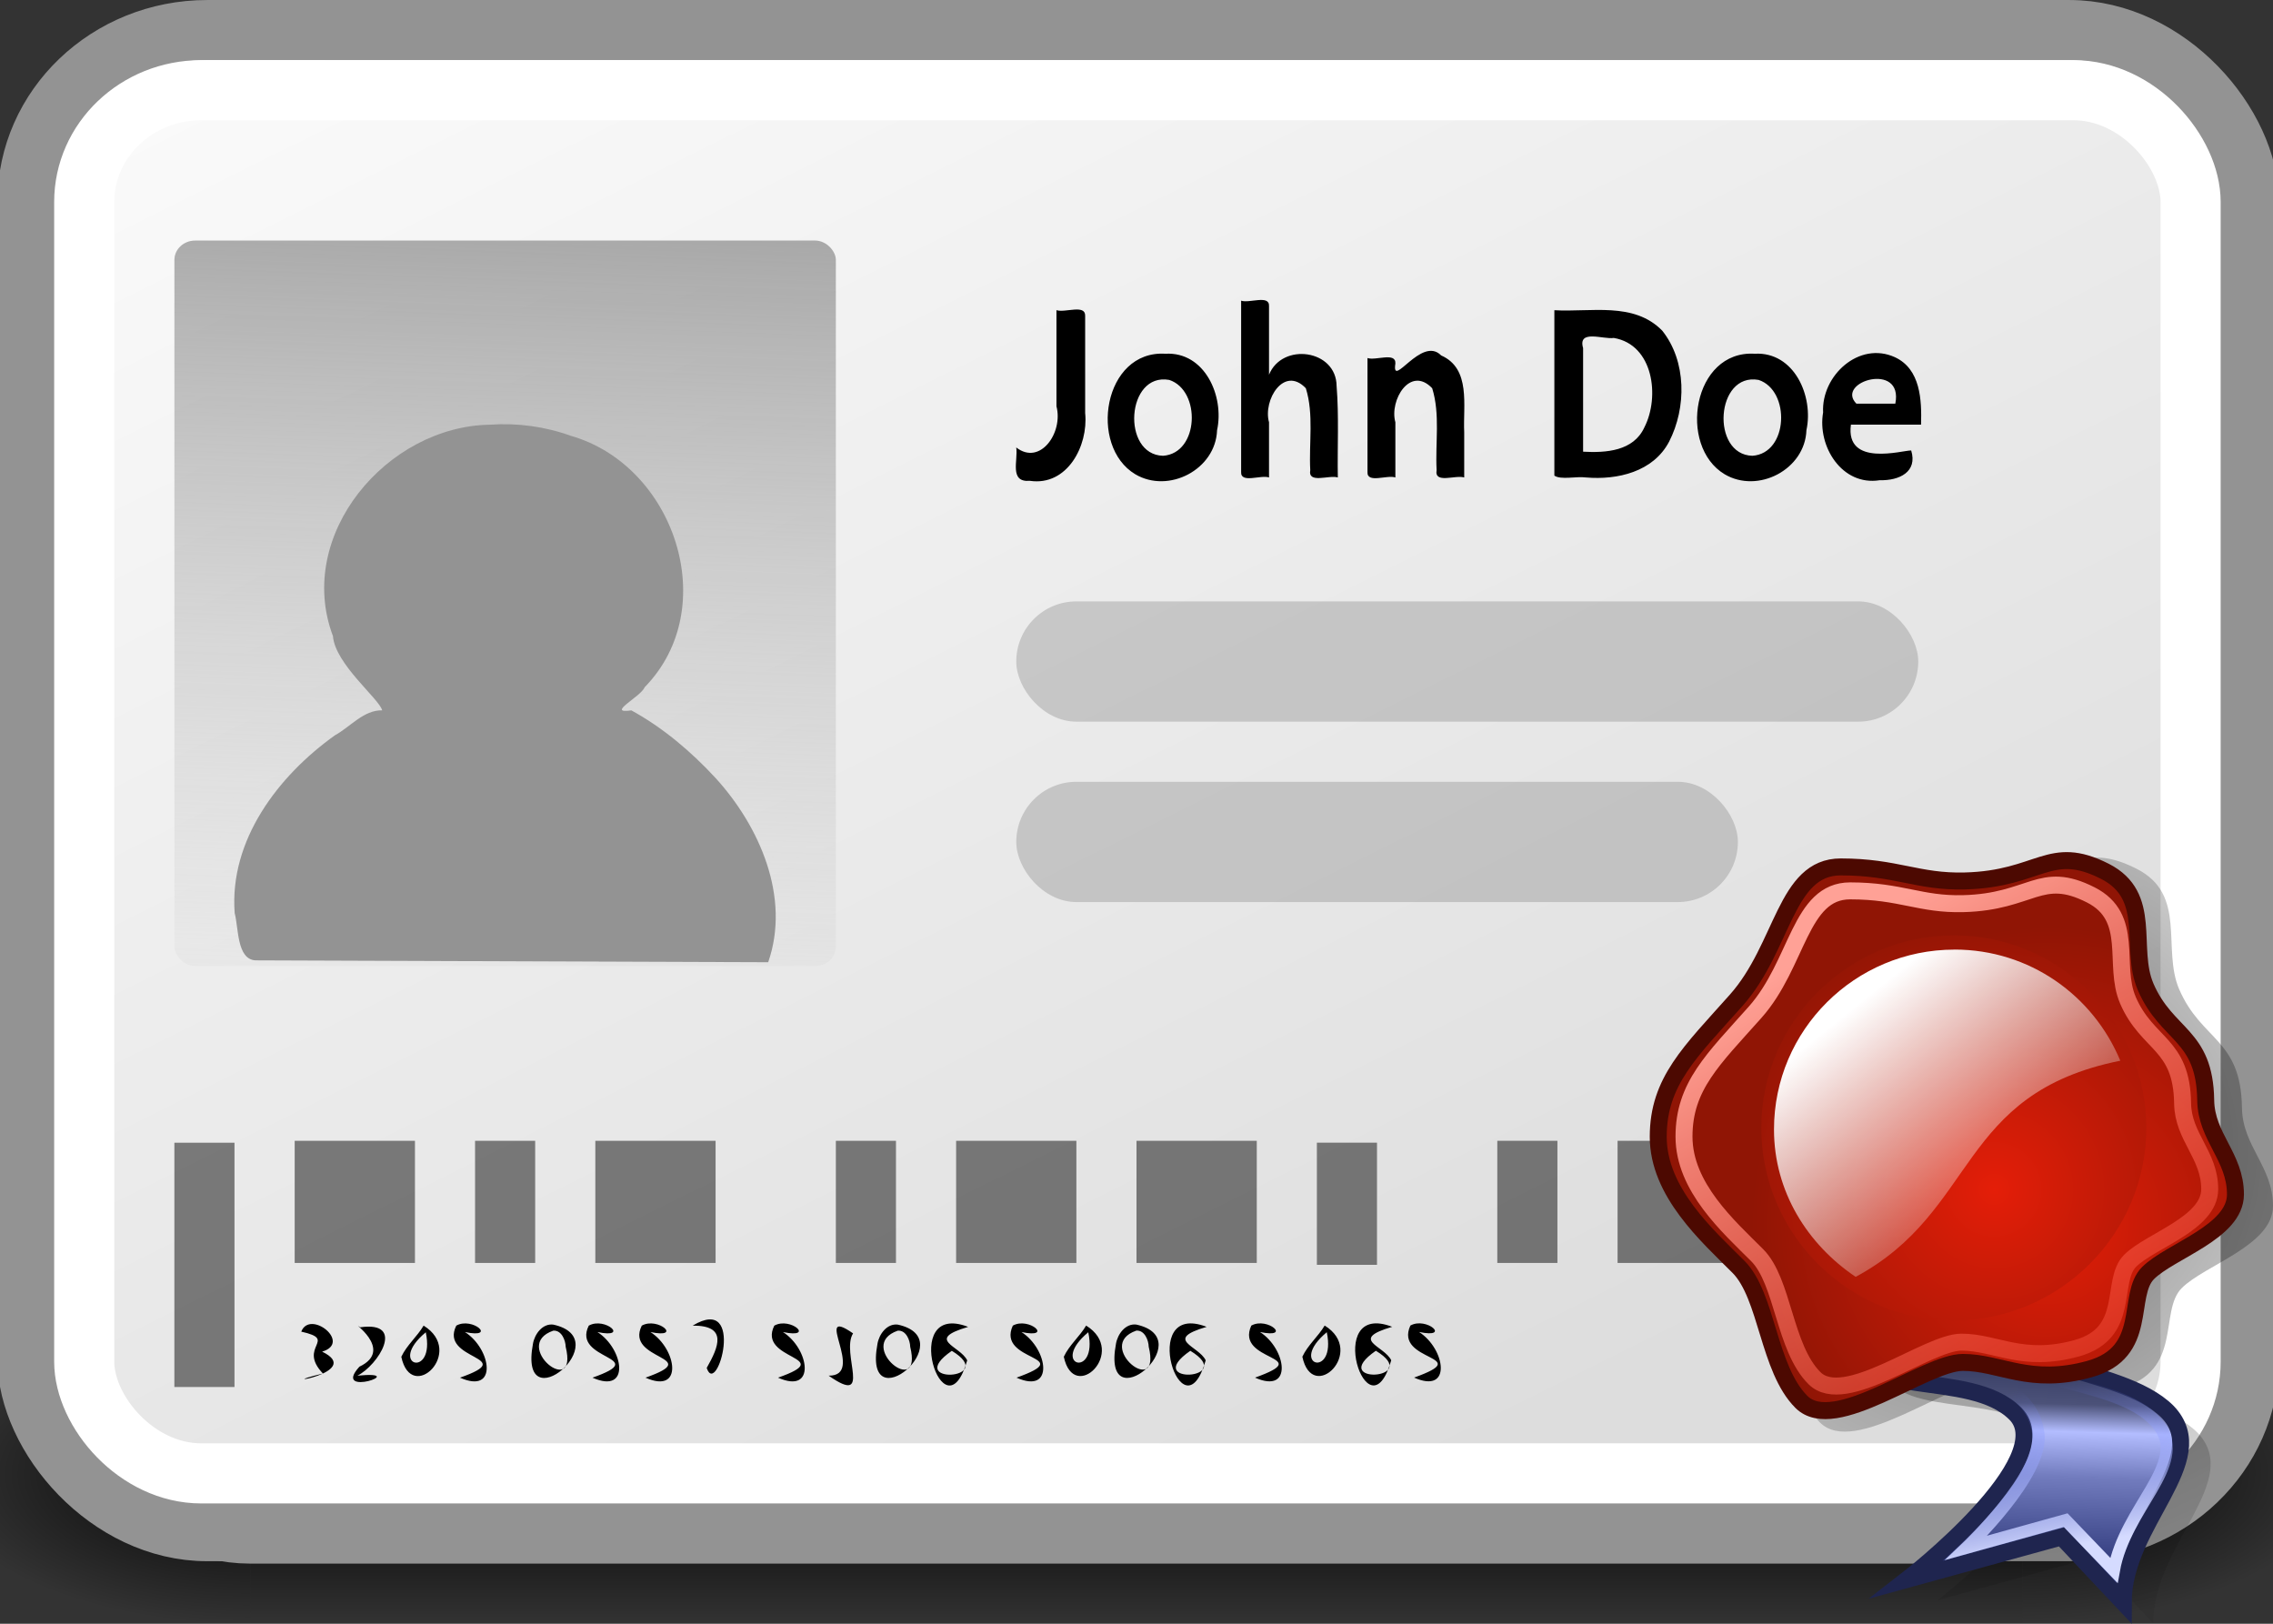 <?xml version="1.0" encoding="UTF-8" standalone="no"?>
<svg
   xmlns:dc="http://purl.org/dc/elements/1.1/"
   xmlns:cc="http://creativecommons.org/ns#"
   xmlns:rdf="http://www.w3.org/1999/02/22-rdf-syntax-ns#"
   xmlns:svg="http://www.w3.org/2000/svg"
   xmlns="http://www.w3.org/2000/svg"
   xmlns:xlink="http://www.w3.org/1999/xlink"
   xmlns:sodipodi="http://sodipodi.sourceforge.net/DTD/sodipodi-0.dtd"
   xmlns:inkscape="http://www.inkscape.org/namespaces/inkscape"
   viewBox="0 0 56 40"
   id="svg2"
   version="1.1"
   inkscape:version="0.91 r13725"
   sodipodi:docname="certificate_40x56.svg">
  <rect x="0" y="0" width="56" height="40" fill="#333333" stroke="none"/>
  <defs
     id="defs173" />
  <sodipodi:namedview
     pagecolor="#ffffff"
     bordercolor="#666666"
     borderopacity="1"
     objecttolerance="10"
     gridtolerance="10"
     guidetolerance="10"
     inkscape:pageopacity="0"
     inkscape:pageshadow="2"
     inkscape:window-width="2560"
     inkscape:window-height="1411"
     id="namedview171"
     showgrid="false"
     inkscape:zoom="5.1964286"
     inkscape:cx="28"
     inkscape:cy="20"
     inkscape:window-x="0"
     inkscape:window-y="0"
     inkscape:window-maximized="1"
     inkscape:current-layer="svg2" />
  <radialGradient
     id="a"
     cx="4.993"
     cy="43.5"
     gradientTransform="matrix(3.125,0,0,1.481,34.219,-28.149)"
     gradientUnits="userSpaceOnUse"
     r="2.5"
     xlink:href="#b" />
  <linearGradient
     id="b">
    <stop
       offset="0"
       id="stop6" />
    <stop
       offset="1"
       stop-opacity="0"
       id="stop8" />
  </linearGradient>
  <radialGradient
     id="c"
     cx="4.993"
     cy="43.5"
     gradientTransform="matrix(-3.125,0,0,-1.481,21.781,100.741)"
     gradientUnits="userSpaceOnUse"
     r="2.5"
     xlink:href="#b" />
  <linearGradient
     id="d"
     gradientUnits="userSpaceOnUse"
     x1="25.058"
     x2="25.058"
     y1="47.028"
     y2="39.999"
     gradientTransform="matrix(1.559,0,0,1.058,-9.426,-9.736)">
    <stop
       offset="0"
       stop-opacity="0"
       id="stop12" />
    <stop
       offset=".5"
       id="stop14" />
    <stop
       offset="1"
       stop-opacity="0"
       id="stop16" />
  </linearGradient>
  <linearGradient
     id="e"
     gradientTransform="matrix(1.271,0,0,1.185,-3.01,-8.445)"
     gradientUnits="userSpaceOnUse"
     x1="11.511"
     x2="31.5"
     xlink:href="#f"
     y1=".76"
     y2="36.625" />
  <linearGradient
     id="f">
    <stop
       offset="0"
       stop-color="#fff"
       id="stop20" />
    <stop
       offset="1"
       stop-color="#ddd"
       id="stop22" />
  </linearGradient>
  <linearGradient
     id="g"
     gradientUnits="userSpaceOnUse"
     x1="9.118"
     x2="8.489"
     xlink:href="#h"
     y1="18.345"
     y2="34.609"
     gradientTransform="matrix(1.481,0,0,1.481,-1.629,-22.222)" />
  <linearGradient
     id="h">
    <stop
       offset="0"
       stop-color="#9e9e9e"
       id="stop26" />
    <stop
       offset="1"
       stop-color="#ddd"
       stop-opacity="0"
       id="stop28" />
  </linearGradient>
  <linearGradient
     id="i"
     gradientTransform="matrix(1.381,0,0,1.233,-4.848,-10.353)"
     gradientUnits="userSpaceOnUse"
     x1="11.511"
     x2="31.5"
     xlink:href="#f"
     y1=".76"
     y2="36.625" />
  <linearGradient
     id="j"
     gradientTransform="matrix(1.633,0,0,1.527,-3.954,-24.216)"
     gradientUnits="userSpaceOnUse"
     x1="9.118"
     x2="8.489"
     xlink:href="#h"
     y1="18.345"
     y2="34.609" />
  <radialGradient
     id="k"
     cx="24.452"
     cy="19.819"
     gradientTransform="matrix(0.428,0,0,0.408,38.956,20.299)"
     gradientUnits="userSpaceOnUse"
     r="33.156"
     xlink:href="#b" />
  <radialGradient
     id="l"
     cx="24.452"
     cy="19.819"
     gradientTransform="matrix(0.428,0,0,0.408,38.66,20.225)"
     gradientUnits="userSpaceOnUse"
     r="33.156"
     xlink:href="#b" />
  <linearGradient
     id="m"
     gradientTransform="matrix(0.353,0,0,0.495,37.733,21.153)"
     gradientUnits="userSpaceOnUse"
     x1="38.506"
     x2="38.251"
     y1="22.886"
     y2="35.018">
    <stop
       offset="0"
       stop-color="#1d2349"
       id="stop35" />
    <stop
       offset=".353"
       stop-color="#4c5279"
       id="stop37" />
    <stop
       offset=".466"
       stop-color="#b3bdff"
       id="stop39" />
    <stop
       offset=".65"
       stop-color="#727cbe"
       id="stop41" />
    <stop
       offset="1"
       stop-color="#323c7e"
       id="stop43" />
  </linearGradient>
  <linearGradient
     id="n"
     gradientTransform="matrix(0.353,0,0,0.495,38.268,20.447)"
     gradientUnits="userSpaceOnUse"
     x1="37.503"
     x2="36.499"
     y1="35.458"
     y2="27.404">
    <stop
       offset="0"
       stop-color="#d5dbff"
       id="stop46" />
    <stop
       offset="1"
       stop-color="#6579ff"
       stop-opacity="0"
       id="stop48" />
  </linearGradient>
  <linearGradient
     id="o">
    <stop
       offset="0"
       stop-color="#e41e08"
       id="stop51" />
    <stop
       offset="1"
       stop-color="#901505"
       id="stop53" />
  </linearGradient>
  <radialGradient
     id="p"
     cx="29.082"
     cy="23.104"
     gradientUnits="userSpaceOnUse"
     r="17.403"
     xlink:href="#o"
     gradientTransform="matrix(0.418,0,0,0.418,38.268,20.447)" />
  <radialGradient
     id="q"
     cx="25.992"
     cy="21.178"
     gradientUnits="userSpaceOnUse"
     r="16.686"
     xlink:href="#o"
     gradientTransform="matrix(0.418,0,0,0.418,38.268,20.447)" />
  <linearGradient
     id="r"
     gradientTransform="matrix(0.408,0,0,0.389,38.213,21.273)"
     gradientUnits="userSpaceOnUse"
     x1="15.339"
     x2="43.141"
     y1="5.924"
     y2="49.895">
    <stop
       offset="0"
       stop-color="#ffa196"
       id="stop58" />
    <stop
       offset="1"
       stop-color="#ff1f06"
       stop-opacity="0"
       id="stop60" />
  </linearGradient>
  <linearGradient
     id="s"
     gradientTransform="matrix(0.43,0,0,0.406,37.733,20.944)"
     gradientUnits="userSpaceOnUse"
     x1="18.57"
     x2="29.957"
     y1="9.444"
     y2="22.783">
    <stop
       offset="0"
       stop-color="#fff"
       id="stop63" />
    <stop
       offset="1"
       stop-color="#fff"
       stop-opacity="0"
       id="stop65" />
  </linearGradient>
  <path
     d="m 49.832,32.593 7.797,0 0,7.407 -7.797,0 z"
     id="path71"
     style="fill:url(#a)"
     inkscape:connector-curvature="0" />
  <path
     d="m 6.168,40 -7.797,0 0,-7.407 7.797,0 z"
     id="path73"
     style="fill:url(#c)"
     inkscape:connector-curvature="0" />
  <path
     d="m 6.168,32.593 43.664,0 0,7.407 -43.664,0 z"
     id="path75"
     style="fill:url(#d)"
     inkscape:connector-curvature="0" />
  <rect
     height="35.556"
     rx="4.074"
     width="50.371"
     x="2.075"
     y="2.222"
     id="rect79"
     style="fill:url(#e);fill-rule:evenodd;stroke:#939393;stroke-width:1.481" />
  <path
     d="m 25.623,11.243 c 0,0.436 -0.103,0.77 -0.308,1.003 -0.205,0.231 -0.485,0.347 -0.84,0.347 -0.145,0 -0.283,-0.027 -0.415,-0.081 l 0,-0.619 c 0.117,0.088 0.246,0.133 0.387,0.133 0.174,0 0.305,-0.064 0.392,-0.193 0.089,-0.13 0.133,-0.325 0.133,-0.584 l 0,-2.063 0.651,0 0,2.059 m 1.817,-1.191 c 0.364,3e-6 0.654,0.112 0.87,0.335 0.216,0.223 0.324,0.523 0.324,0.9 0,0.409 -0.116,0.729 -0.348,0.958 -0.232,0.228 -0.543,0.342 -0.933,0.342 -0.359,0 -0.652,-0.112 -0.877,-0.337 -0.224,-0.225 -0.336,-0.52 -0.336,-0.884 0,-0.409 0.117,-0.73 0.352,-0.963 0.235,-0.234 0.551,-0.351 0.947,-0.351 m -0.054,2.035 c 0.19,0 0.344,-0.067 0.462,-0.202 0.12,-0.136 0.18,-0.322 0.18,-0.556 0,-0.237 -0.059,-0.424 -0.177,-0.561 -0.118,-0.138 -0.27,-0.207 -0.455,-0.207 -0.184,2e-6 -0.339,0.072 -0.467,0.216 -0.128,0.143 -0.191,0.331 -0.191,0.565 0,0.231 0.062,0.413 0.187,0.547 0.126,0.132 0.28,0.198 0.462,0.198 m 3.963,0.433 -0.625,0 0,-1.305 c 0,-0.219 -0.033,-0.377 -0.1,-0.475 -0.067,-0.099 -0.181,-0.149 -0.343,-0.149 -0.142,10e-7 -0.259,0.053 -0.352,0.161 -0.093,0.107 -0.14,0.243 -0.14,0.409 l 0,1.358 -0.632,0 0,-3.526 0.632,0 0,1.477 c 0.086,-0.14 0.192,-0.244 0.32,-0.314 0.129,-0.07 0.279,-0.105 0.45,-0.105 0.263,3e-6 0.46,0.081 0.593,0.244 0.132,0.163 0.198,0.407 0.198,0.733 l 0,1.491 m 2.865,0 -0.625,0 0,-1.305 c 0,-0.219 -0.033,-0.377 -0.1,-0.475 -0.067,-0.099 -0.181,-0.149 -0.343,-0.149 -0.142,2e-6 -0.259,0.053 -0.352,0.161 -0.093,0.107 -0.14,0.243 -0.14,0.409 l 0,1.358 -0.632,0 0,-2.382 0.632,0 0,0.333 c 0.086,-0.14 0.192,-0.244 0.32,-0.314 0.129,-0.07 0.279,-0.105 0.45,-0.105 0.263,3e-6 0.46,0.081 0.593,0.244 0.132,0.163 0.198,0.407 0.198,0.733 l 0,1.491 m 2.046,-3.336 1.171,0 c 0.566,2.9e-6 0.991,0.136 1.274,0.407 0.285,0.271 0.427,0.678 0.427,1.219 0,0.523 -0.16,0.938 -0.481,1.247 -0.319,0.309 -0.751,0.463 -1.297,0.463 l -1.094,0 0,-3.336 m 0.651,2.822 0.429,0 c 0.351,0 0.628,-0.105 0.828,-0.314 0.202,-0.209 0.303,-0.495 0.303,-0.858 -1.5e-5,-0.352 -0.098,-0.626 -0.294,-0.821 C 37.983,9.817 37.71,9.72 37.36,9.72 l -0.448,0 0,2.287 m 3.891,-1.954 c 0.364,3e-6 0.654,0.112 0.87,0.335 0.216,0.223 0.324,0.523 0.324,0.9 0,0.409 -0.116,0.729 -0.348,0.958 -0.232,0.228 -0.543,0.342 -0.933,0.342 -0.359,0 -0.652,-0.112 -0.877,-0.337 -0.224,-0.225 -0.336,-0.52 -0.336,-0.884 0,-0.409 0.117,-0.73 0.352,-0.963 0.235,-0.234 0.551,-0.351 0.947,-0.351 m -0.054,2.035 c 0.19,0 0.344,-0.067 0.462,-0.202 0.12,-0.136 0.18,-0.322 0.18,-0.556 0,-0.237 -0.059,-0.424 -0.177,-0.561 -0.118,-0.138 -0.27,-0.207 -0.455,-0.207 -0.184,2e-6 -0.339,0.072 -0.467,0.216 -0.128,0.143 -0.191,0.331 -0.191,0.565 0,0.231 0.062,0.413 0.187,0.547 0.126,0.132 0.28,0.198 0.462,0.198 m 3.826,-0.621 -1.591,0 c 0,0.195 0.06,0.347 0.18,0.456 0.121,0.107 0.289,0.161 0.504,0.161 0.236,1e-6 0.464,-0.071 0.684,-0.212 l 0,0.516 c -0.246,0.127 -0.521,0.191 -0.826,0.191 -0.369,0 -0.657,-0.108 -0.865,-0.323 -0.207,-0.216 -0.31,-0.51 -0.31,-0.884 0,-0.403 0.11,-0.724 0.331,-0.963 0.222,-0.24 0.515,-0.361 0.877,-0.361 0.319,3e-6 0.568,0.099 0.747,0.298 0.18,0.197 0.271,0.472 0.271,0.826 l 0,0.295 m -0.583,-0.419 c 0,-0.166 -0.042,-0.295 -0.126,-0.388 -0.082,-0.093 -0.2,-0.14 -0.352,-0.14 -0.138,3e-6 -0.258,0.048 -0.359,0.144 -0.101,0.095 -0.158,0.223 -0.17,0.384 z"
     id="path81"
     inkscape:connector-curvature="0" />
  <rect
     style="opacity:0.398;fill:#8d8d8d;fill-rule:evenodd"
     id="rect85"
     y="14.815"
     x="23.557"
     width="22.222"
     rx="1.481"
     height="2.963" />
  <rect
     style="opacity:0.398;fill:#8d8d8d;fill-rule:evenodd"
     id="rect87"
     y="19.259"
     x="23.689"
     width="16.231"
     rx="1.481"
     height="2.963" />
  <path
     style="fill-rule:evenodd"
     d="m 5.906,28.235 1.159,0 0,5.78 -1.159,0 z"
     id="path91"
     inkscape:connector-curvature="0" />
  <path
     style="fill-rule:evenodd"
     d="m 8.323,28.235 2.246,0 0,2.876 -2.246,0 z"
     id="path93"
     inkscape:connector-curvature="0" />
  <path
     style="fill-rule:evenodd"
     d="m 11.703,28.235 1.159,0 0,2.876 -1.159,0 z"
     id="path95"
     inkscape:connector-curvature="0" />
  <path
     style="fill-rule:evenodd"
     d="m 14.021,28.235 2.319,0 0,2.876 -2.319,0 z"
     id="path97"
     inkscape:connector-curvature="0" />
  <path
     style="fill-rule:evenodd"
     d="m 17.499,28.235 1.159,0 0,2.876 -1.159,0 z"
     id="path99"
     inkscape:connector-curvature="0" />
  <path
     style="fill-rule:evenodd"
     d="m 19.818,28.235 1.159,0 0,2.876 -1.159,0 z"
     id="path101"
     inkscape:connector-curvature="0" />
  <path
     style="fill-rule:evenodd"
     d="m 23.296,28.235 1.159,0 0,2.876 -1.159,0 z"
     id="path103"
     inkscape:connector-curvature="0" />
  <path
     style="fill-rule:evenodd"
     d="m 25.615,28.235 2.319,0 0,2.876 -2.319,0 z"
     id="path105"
     inkscape:connector-curvature="0" />
  <path
     style="fill-rule:evenodd"
     d="m 29.093,28.235 2.319,0 0,2.876 -2.319,0 z"
     id="path107"
     inkscape:connector-curvature="0" />
  <path
     style="fill-rule:evenodd"
     d="m 32.571,28.235 1.159,0 0,2.876 -1.159,0 z"
     id="path109"
     inkscape:connector-curvature="0" />
  <path
     style="fill-rule:evenodd"
     d="m 34.889,28.235 1.159,0 0,2.876 -1.159,0 z"
     id="path111"
     inkscape:connector-curvature="0" />
  <path
     style="fill-rule:evenodd"
     d="m 37.208,28.235 1.159,0 0,2.876 -1.159,0 z"
     id="path113"
     inkscape:connector-curvature="0" />
  <path
     style="fill-rule:evenodd"
     d="m 39.527,28.235 2.319,0 0,2.876 -2.319,0 z"
     id="path115"
     inkscape:connector-curvature="0" />
  <path
     style="fill-rule:evenodd"
     d="m 44.164,28.235 2.319,0 0,2.876 -2.319,0 z"
     id="path117"
     inkscape:connector-curvature="0" />
  <path
     style="fill-rule:evenodd"
     d="m 47.642,28.235 1.159,0 0,5.78 -1.159,0 z"
     id="path119"
     inkscape:connector-curvature="0" />
  <path
     d="m 9.442,32.796 c 0.087,0.019 0.155,0.057 0.203,0.116 0.049,0.059 0.074,0.131 0.074,0.217 0,0.132 -0.046,0.234 -0.137,0.307 -0.091,0.072 -0.221,0.108 -0.388,0.108 -0.056,0 -0.114,-0.006 -0.174,-0.017 -0.059,-0.011 -0.121,-0.027 -0.184,-0.049 l 0,-0.175 c 0.05,0.029 0.105,0.051 0.165,0.066 0.06,0.015 0.123,0.022 0.188,0.022 0.114,0 0.2,-0.022 0.26,-0.067 0.06,-0.045 0.09,-0.11 0.09,-0.195 0,-0.079 -0.028,-0.14 -0.084,-0.185 -0.055,-0.045 -0.132,-0.067 -0.231,-0.067 l -0.156,0 0,-0.149 0.164,0 c 0.089,2e-6 0.158,-0.018 0.205,-0.053 0.047,-0.036 0.071,-0.087 0.071,-0.154 0,-0.069 -0.025,-0.121 -0.074,-0.158 -0.049,-0.037 -0.118,-0.056 -0.209,-0.056 -0.05,0 -0.103,0.005 -0.16,0.016 -0.057,0.011 -0.12,0.028 -0.188,0.05 l 0,-0.161 c 0.069,-0.019 0.133,-0.033 0.193,-0.043 0.061,-0.01 0.117,-0.014 0.171,-0.014 0.138,3e-6 0.247,0.031 0.327,0.094 0.08,0.062 0.12,0.146 0.12,0.253 0,0.074 -0.021,0.137 -0.064,0.188 -0.043,0.051 -0.103,0.086 -0.182,0.106 m 0.779,0.569 0.634,0 0,0.152 -0.852,0 0,-0.152 c 0.069,-0.071 0.163,-0.166 0.281,-0.286 0.119,-0.12 0.194,-0.198 0.225,-0.232 0.058,-0.065 0.099,-0.12 0.121,-0.165 0.023,-0.045 0.035,-0.09 0.035,-0.134 0,-0.071 -0.025,-0.129 -0.076,-0.174 -0.05,-0.045 -0.115,-0.067 -0.195,-0.067 -0.057,0 -0.117,0.01 -0.181,0.03 -0.063,0.02 -0.13,0.05 -0.202,0.09 l 0,-0.183 c 0.073,-0.029 0.141,-0.051 0.205,-0.066 0.064,-0.015 0.122,-0.022 0.174,-0.022 0.139,3e-6 0.25,0.035 0.333,0.104 0.083,0.069 0.124,0.162 0.124,0.278 0,0.055 -0.01,0.107 -0.031,0.157 -0.02,0.049 -0.058,0.107 -0.112,0.174 -0.015,0.017 -0.063,0.068 -0.143,0.151 -0.08,0.082 -0.194,0.198 -0.34,0.347 m 1.515,-1.028 -0.458,0.714 0.458,0 z m -0.048,-0.158 0.228,0 0,0.872 0.191,0 0,0.151 -0.191,0 0,0.316 -0.181,0 0,-0.316 -0.606,0 0,-0.175 0.558,-0.848 m 0.723,0 0.713,0 0,0.152 -0.547,0 0,0.328 c 0.026,-0.009 0.053,-0.016 0.079,-0.02 0.026,-0.005 0.053,-0.007 0.079,-0.007 0.15,2e-6 0.269,0.041 0.356,0.123 0.088,0.082 0.131,0.193 0.131,0.333 0,0.144 -0.045,0.256 -0.135,0.336 -0.09,0.079 -0.217,0.119 -0.38,0.119 -0.056,0 -0.114,-0.005 -0.173,-0.014 -0.058,-0.01 -0.118,-0.024 -0.181,-0.043 l 0,-0.182 c 0.054,0.029 0.11,0.051 0.167,0.065 0.058,0.014 0.118,0.022 0.182,0.022 0.104,0 0.186,-0.027 0.246,-0.082 0.061,-0.054 0.091,-0.128 0.091,-0.221 0,-0.093 -0.03,-0.167 -0.091,-0.221 -0.061,-0.054 -0.143,-0.082 -0.246,-0.082 -0.049,0 -0.097,0.005 -0.146,0.016 -0.048,0.011 -0.097,0.028 -0.147,0.05 l 0,-0.672 m 2.145,0.119 c -0.093,10e-7 -0.164,0.046 -0.211,0.138 -0.047,0.091 -0.07,0.229 -0.07,0.413 0,0.183 0.023,0.321 0.07,0.413 0.047,0.091 0.118,0.137 0.211,0.137 0.094,0 0.165,-0.046 0.211,-0.137 0.047,-0.092 0.071,-0.23 0.071,-0.413 0,-0.184 -0.024,-0.322 -0.071,-0.413 -0.047,-0.092 -0.117,-0.138 -0.211,-0.138 m 0,-0.143 c 0.15,3e-6 0.265,0.059 0.344,0.178 0.08,0.118 0.12,0.29 0.12,0.516 0,0.225 -0.04,0.397 -0.12,0.516 -0.079,0.118 -0.194,0.177 -0.344,0.177 -0.15,0 -0.266,-0.059 -0.345,-0.177 -0.079,-0.119 -0.119,-0.291 -0.119,-0.516 0,-0.226 0.04,-0.398 0.119,-0.516 0.08,-0.119 0.195,-0.178 0.345,-0.178 m 0.786,0.024 0.713,0 0,0.152 -0.547,0 0,0.328 c 0.026,-0.009 0.053,-0.016 0.079,-0.02 0.026,-0.005 0.053,-0.007 0.079,-0.007 0.15,1e-6 0.269,0.041 0.356,0.123 0.087,0.082 0.131,0.193 0.131,0.333 0,0.144 -0.045,0.256 -0.135,0.336 -0.09,0.079 -0.217,0.119 -0.38,0.119 -0.056,0 -0.114,-0.005 -0.173,-0.014 -0.058,-0.01 -0.118,-0.024 -0.181,-0.043 l 0,-0.182 c 0.054,0.029 0.11,0.051 0.167,0.065 0.058,0.014 0.118,0.022 0.183,0.022 0.104,0 0.186,-0.027 0.246,-0.082 0.061,-0.054 0.091,-0.128 0.091,-0.221 0,-0.093 -0.03,-0.167 -0.091,-0.221 -0.061,-0.054 -0.143,-0.082 -0.246,-0.082 -0.049,0 -0.097,0.005 -0.146,0.016 -0.048,0.011 -0.097,0.028 -0.147,0.05 l 0,-0.672 m 1.172,0 0.713,0 0,0.152 -0.547,0 0,0.328 c 0.026,-0.009 0.053,-0.016 0.079,-0.02 0.026,-0.005 0.053,-0.007 0.079,-0.007 0.15,1e-6 0.269,0.041 0.356,0.123 0.088,0.082 0.131,0.193 0.131,0.333 0,0.144 -0.045,0.256 -0.135,0.336 -0.09,0.079 -0.217,0.119 -0.38,0.119 -0.056,0 -0.114,-0.005 -0.173,-0.014 -0.058,-0.01 -0.118,-0.024 -0.181,-0.043 l 0,-0.182 c 0.054,0.029 0.11,0.051 0.167,0.065 0.058,0.014 0.118,0.022 0.183,0.022 0.104,0 0.186,-0.027 0.246,-0.082 0.061,-0.054 0.091,-0.128 0.091,-0.221 0,-0.093 -0.03,-0.167 -0.091,-0.221 -0.061,-0.054 -0.143,-0.082 -0.246,-0.082 -0.049,0 -0.097,0.005 -0.146,0.016 -0.048,0.011 -0.097,0.028 -0.147,0.05 l 0,-0.672 m 1.125,0 0.863,0 0,0.077 -0.487,1.261 -0.19,0 0.458,-1.186 -0.645,0 0,-0.152 m 1.806,0 0.713,0 0,0.152 -0.547,0 0,0.328 c 0.026,-0.009 0.053,-0.016 0.079,-0.02 0.026,-0.005 0.053,-0.007 0.079,-0.007 0.15,2e-6 0.269,0.041 0.356,0.123 0.088,0.082 0.131,0.193 0.131,0.333 0,0.144 -0.045,0.256 -0.135,0.336 -0.09,0.079 -0.217,0.119 -0.38,0.119 -0.056,0 -0.114,-0.005 -0.173,-0.014 -0.058,-0.01 -0.118,-0.024 -0.181,-0.043 l 0,-0.182 c 0.054,0.029 0.11,0.051 0.167,0.065 0.058,0.014 0.118,0.022 0.182,0.022 0.104,0 0.186,-0.027 0.246,-0.082 0.061,-0.054 0.091,-0.128 0.091,-0.221 -1.2e-5,-0.093 -0.03,-0.167 -0.091,-0.221 -0.061,-0.054 -0.143,-0.082 -0.246,-0.082 -0.049,0 -0.097,0.005 -0.146,0.016 -0.048,0.011 -0.097,0.028 -0.147,0.05 l 0,-0.672 m 1.202,1.186 0.297,0 0,-1.021 -0.323,0.065 0,-0.165 0.321,-0.065 0.182,0 0,1.186 0.297,0 0,0.152 -0.773,0 0,-0.152 m 1.529,-1.067 c -0.093,2e-6 -0.164,0.046 -0.211,0.138 -0.047,0.091 -0.07,0.229 -0.07,0.413 0,0.183 0.023,0.321 0.07,0.413 0.047,0.091 0.118,0.137 0.211,0.137 0.094,0 0.165,-0.046 0.211,-0.137 0.047,-0.092 0.071,-0.23 0.071,-0.413 0,-0.184 -0.024,-0.322 -0.071,-0.413 -0.047,-0.092 -0.117,-0.138 -0.211,-0.138 m 0,-0.143 c 0.15,3e-6 0.265,0.059 0.344,0.178 0.08,0.118 0.12,0.29 0.12,0.516 0,0.225 -0.04,0.397 -0.12,0.516 -0.079,0.118 -0.194,0.177 -0.344,0.177 -0.15,0 -0.265,-0.059 -0.345,-0.177 -0.079,-0.119 -0.119,-0.291 -0.119,-0.516 0,-0.226 0.04,-0.398 0.119,-0.516 0.08,-0.119 0.195,-0.178 0.345,-0.178 m 1.195,0.621 c -0.082,1e-6 -0.146,0.028 -0.194,0.083 -0.047,0.056 -0.071,0.132 -0.071,0.229 0,0.096 0.024,0.172 0.071,0.229 0.048,0.056 0.113,0.083 0.194,0.083 0.082,0 0.146,-0.028 0.193,-0.083 0.048,-0.056 0.072,-0.132 0.072,-0.229 0,-0.097 -0.024,-0.173 -0.072,-0.229 -0.047,-0.056 -0.112,-0.083 -0.193,-0.083 m 0.361,-0.567 0,0.165 c -0.046,-0.022 -0.092,-0.038 -0.138,-0.049 -0.046,-0.011 -0.092,-0.017 -0.138,-0.017 -0.12,0 -0.212,0.04 -0.275,0.121 -0.063,0.081 -0.099,0.203 -0.108,0.366 0.035,-0.052 0.08,-0.092 0.133,-0.119 0.053,-0.028 0.112,-0.042 0.176,-0.042 0.135,2e-6 0.241,0.041 0.319,0.123 0.079,0.081 0.118,0.192 0.118,0.333 0,0.137 -0.041,0.248 -0.122,0.331 -0.082,0.083 -0.19,0.125 -0.325,0.125 -0.155,0 -0.274,-0.059 -0.356,-0.177 -0.082,-0.119 -0.123,-0.291 -0.123,-0.516 0,-0.212 0.05,-0.38 0.151,-0.506 0.101,-0.126 0.236,-0.189 0.405,-0.189 0.046,3e-6 0.091,0.004 0.138,0.013 0.047,0.009 0.095,0.022 0.146,0.04 m 0.989,-0.03 0.713,0 0,0.152 -0.547,0 0,0.328 c 0.026,-0.009 0.053,-0.016 0.079,-0.02 0.026,-0.005 0.053,-0.007 0.079,-0.007 0.15,2e-6 0.269,0.041 0.356,0.123 0.088,0.082 0.131,0.193 0.131,0.333 0,0.144 -0.045,0.256 -0.135,0.336 -0.09,0.079 -0.217,0.119 -0.38,0.119 -0.056,0 -0.114,-0.005 -0.173,-0.014 -0.058,-0.01 -0.118,-0.024 -0.181,-0.043 l 0,-0.182 c 0.054,0.029 0.11,0.051 0.167,0.065 0.058,0.014 0.118,0.022 0.182,0.022 0.104,0 0.186,-0.027 0.246,-0.082 0.061,-0.054 0.091,-0.128 0.091,-0.221 -10e-6,-0.093 -0.03,-0.167 -0.091,-0.221 -0.061,-0.054 -0.143,-0.082 -0.246,-0.082 -0.049,0 -0.097,0.005 -0.146,0.016 -0.048,0.011 -0.097,0.028 -0.147,0.05 l 0,-0.672 m 1.669,0.158 -0.458,0.714 0.458,0 z m -0.048,-0.158 0.228,0 0,0.872 0.191,0 0,0.151 -0.191,0 0,0.316 -0.181,0 0,-0.316 -0.606,0 0,-0.175 0.558,-0.848 m 1.109,0.119 c -0.093,10e-7 -0.164,0.046 -0.211,0.138 -0.047,0.091 -0.07,0.229 -0.07,0.413 0,0.183 0.023,0.321 0.07,0.413 0.047,0.091 0.118,0.137 0.211,0.137 0.094,0 0.165,-0.046 0.211,-0.137 0.047,-0.092 0.071,-0.23 0.071,-0.413 0,-0.184 -0.024,-0.322 -0.071,-0.413 -0.047,-0.092 -0.117,-0.138 -0.211,-0.138 m 0,-0.143 c 0.15,3e-6 0.265,0.059 0.344,0.178 0.08,0.118 0.12,0.29 0.12,0.516 0,0.225 -0.04,0.397 -0.12,0.516 -0.079,0.118 -0.194,0.177 -0.344,0.177 -0.15,0 -0.266,-0.059 -0.345,-0.177 -0.079,-0.119 -0.119,-0.291 -0.119,-0.516 0,-0.226 0.04,-0.398 0.119,-0.516 0.08,-0.119 0.195,-0.178 0.345,-0.178 m 1.195,0.621 c -0.082,10e-7 -0.146,0.028 -0.194,0.083 -0.047,0.056 -0.071,0.132 -0.071,0.229 0,0.096 0.024,0.172 0.071,0.229 0.048,0.056 0.113,0.083 0.194,0.083 0.082,0 0.146,-0.028 0.193,-0.083 0.048,-0.056 0.072,-0.132 0.072,-0.229 0,-0.097 -0.024,-0.173 -0.072,-0.229 -0.047,-0.056 -0.112,-0.083 -0.193,-0.083 m 0.361,-0.567 0,0.165 c -0.046,-0.022 -0.092,-0.038 -0.138,-0.049 -0.046,-0.011 -0.092,-0.017 -0.138,-0.017 -0.12,0 -0.212,0.04 -0.275,0.121 -0.063,0.081 -0.099,0.203 -0.108,0.366 0.035,-0.052 0.08,-0.092 0.133,-0.119 0.053,-0.028 0.112,-0.042 0.176,-0.042 0.135,1e-6 0.241,0.041 0.319,0.123 0.079,0.081 0.118,0.192 0.118,0.333 0,0.137 -0.041,0.248 -0.122,0.331 -0.082,0.083 -0.19,0.125 -0.325,0.125 -0.155,0 -0.274,-0.059 -0.356,-0.177 -0.082,-0.119 -0.123,-0.291 -0.123,-0.516 0,-0.212 0.05,-0.38 0.151,-0.506 0.101,-0.126 0.236,-0.189 0.405,-0.189 0.046,3e-6 0.091,0.004 0.138,0.013 0.047,0.009 0.095,0.022 0.146,0.04 m 0.989,-0.03 0.713,0 0,0.152 -0.547,0 0,0.328 c 0.026,-0.009 0.053,-0.016 0.079,-0.02 0.026,-0.005 0.053,-0.007 0.079,-0.007 0.15,10e-7 0.269,0.041 0.356,0.123 0.088,0.082 0.131,0.193 0.131,0.333 -1.2e-5,0.144 -0.045,0.256 -0.135,0.336 -0.09,0.079 -0.217,0.119 -0.38,0.119 -0.056,0 -0.114,-0.005 -0.173,-0.014 -0.058,-0.01 -0.118,-0.024 -0.181,-0.043 l 0,-0.182 c 0.054,0.029 0.11,0.051 0.167,0.065 0.058,0.014 0.118,0.022 0.183,0.022 0.104,0 0.186,-0.027 0.246,-0.082 0.061,-0.054 0.091,-0.128 0.091,-0.221 0,-0.093 -0.03,-0.167 -0.091,-0.221 -0.061,-0.054 -0.143,-0.082 -0.246,-0.082 -0.049,0 -0.097,0.005 -0.146,0.016 -0.048,0.011 -0.097,0.028 -0.147,0.05 l 0,-0.672 m 1.669,0.158 -0.458,0.714 0.458,0 z m -0.048,-0.158 0.228,0 0,0.872 0.191,0 0,0.151 -0.191,0 0,0.316 -0.181,0 0,-0.316 -0.606,0 0,-0.175 0.558,-0.848 m 1.132,0.597 c -0.082,2e-6 -0.146,0.028 -0.194,0.083 -0.047,0.056 -0.071,0.132 -0.071,0.229 0,0.096 0.024,0.172 0.071,0.229 0.048,0.056 0.113,0.083 0.194,0.083 0.082,0 0.146,-0.028 0.193,-0.083 0.048,-0.056 0.072,-0.132 0.072,-0.229 -1.5e-5,-0.097 -0.024,-0.173 -0.072,-0.229 -0.047,-0.056 -0.112,-0.083 -0.193,-0.083 m 0.36,-0.567 0,0.165 c -0.046,-0.022 -0.092,-0.038 -0.138,-0.049 -0.046,-0.011 -0.092,-0.017 -0.138,-0.017 -0.12,0 -0.212,0.04 -0.275,0.121 -0.063,0.081 -0.099,0.203 -0.108,0.366 0.035,-0.052 0.08,-0.092 0.133,-0.119 0.053,-0.028 0.112,-0.042 0.176,-0.042 0.135,10e-7 0.241,0.041 0.319,0.123 0.079,0.081 0.118,0.192 0.118,0.333 0,0.137 -0.041,0.248 -0.122,0.331 -0.082,0.083 -0.19,0.125 -0.325,0.125 -0.155,0 -0.274,-0.059 -0.356,-0.177 -0.082,-0.119 -0.123,-0.291 -0.123,-0.516 0,-0.212 0.05,-0.38 0.151,-0.506 0.101,-0.126 0.236,-0.189 0.405,-0.189 0.046,3e-6 0.091,0.004 0.138,0.013 0.047,0.009 0.095,0.022 0.146,0.04 m 0.403,-0.03 0.713,0 0,0.152 -0.547,0 0,0.328 c 0.026,-0.009 0.053,-0.016 0.079,-0.02 0.026,-0.005 0.053,-0.007 0.079,-0.007 0.15,2e-6 0.269,0.041 0.356,0.123 0.087,0.082 0.131,0.193 0.131,0.333 0,0.144 -0.045,0.256 -0.135,0.336 -0.09,0.079 -0.217,0.119 -0.38,0.119 -0.056,0 -0.114,-0.005 -0.173,-0.014 -0.058,-0.01 -0.118,-0.024 -0.181,-0.043 l 0,-0.182 c 0.054,0.029 0.11,0.051 0.167,0.065 0.058,0.014 0.118,0.022 0.182,0.022 0.104,0 0.186,-0.027 0.246,-0.082 0.061,-0.054 0.091,-0.128 0.091,-0.221 0,-0.093 -0.03,-0.167 -0.091,-0.221 -0.061,-0.054 -0.143,-0.082 -0.246,-0.082 -0.049,0 -0.097,0.005 -0.146,0.016 -0.048,0.011 -0.097,0.028 -0.147,0.05 l 0,-0.672 m 1.711,0 0.863,0 0,0.077 -0.487,1.261 -0.19,0 0.458,-1.186 -0.645,0 0,-0.152 m 1.607,0.119 c -0.093,10e-7 -0.164,0.046 -0.211,0.138 -0.047,0.091 -0.07,0.229 -0.07,0.413 0,0.183 0.023,0.321 0.07,0.413 0.047,0.091 0.118,0.137 0.211,0.137 0.094,0 0.165,-0.046 0.211,-0.137 0.047,-0.092 0.071,-0.23 0.071,-0.413 0,-0.184 -0.024,-0.322 -0.071,-0.413 -0.047,-0.092 -0.117,-0.138 -0.211,-0.138 m 0,-0.143 c 0.15,3e-6 0.265,0.059 0.344,0.178 0.08,0.118 0.12,0.29 0.12,0.516 0,0.225 -0.04,0.397 -0.12,0.516 -0.079,0.118 -0.194,0.177 -0.344,0.177 -0.15,0 -0.266,-0.059 -0.345,-0.177 -0.079,-0.119 -0.119,-0.291 -0.119,-0.516 0,-0.226 0.04,-0.398 0.119,-0.516 0.08,-0.119 0.195,-0.178 0.345,-0.178 m 1.195,0.621 c -0.082,2e-6 -0.146,0.028 -0.194,0.083 -0.047,0.056 -0.071,0.132 -0.071,0.229 0,0.096 0.024,0.172 0.071,0.229 0.048,0.056 0.113,0.083 0.194,0.083 0.082,0 0.146,-0.028 0.193,-0.083 0.048,-0.056 0.072,-0.132 0.072,-0.229 0,-0.097 -0.024,-0.173 -0.072,-0.229 -0.047,-0.056 -0.112,-0.083 -0.193,-0.083 m 0.36,-0.567 0,0.165 c -0.046,-0.022 -0.092,-0.038 -0.138,-0.049 -0.046,-0.011 -0.092,-0.017 -0.138,-0.017 -0.12,0 -0.212,0.04 -0.275,0.121 -0.063,0.081 -0.099,0.203 -0.108,0.366 0.035,-0.052 0.08,-0.092 0.133,-0.119 0.053,-0.028 0.112,-0.042 0.176,-0.042 0.135,10e-7 0.241,0.041 0.319,0.123 0.079,0.081 0.118,0.192 0.118,0.333 0,0.137 -0.041,0.248 -0.122,0.331 -0.082,0.083 -0.19,0.125 -0.325,0.125 -0.155,0 -0.274,-0.059 -0.356,-0.177 -0.082,-0.119 -0.123,-0.291 -0.123,-0.516 0,-0.212 0.05,-0.38 0.151,-0.506 0.101,-0.126 0.236,-0.189 0.405,-0.189 0.046,3e-6 0.091,0.004 0.138,0.013 0.047,0.009 0.095,0.022 0.146,0.04 m 0.403,-0.03 0.713,0 0,0.152 -0.547,0 0,0.328 c 0.026,-0.009 0.053,-0.016 0.079,-0.02 0.026,-0.005 0.053,-0.007 0.079,-0.007 0.15,10e-7 0.269,0.041 0.356,0.123 0.088,0.082 0.131,0.193 0.131,0.333 0,0.144 -0.045,0.256 -0.135,0.336 -0.09,0.079 -0.217,0.119 -0.38,0.119 -0.056,0 -0.114,-0.005 -0.173,-0.014 -0.058,-0.01 -0.118,-0.024 -0.181,-0.043 l 0,-0.182 c 0.054,0.029 0.11,0.051 0.167,0.065 0.058,0.014 0.118,0.022 0.182,0.022 0.104,0 0.186,-0.027 0.246,-0.082 0.061,-0.054 0.091,-0.128 0.091,-0.221 -1.4e-5,-0.093 -0.03,-0.167 -0.091,-0.221 -0.061,-0.054 -0.143,-0.082 -0.246,-0.082 -0.049,0 -0.097,0.005 -0.146,0.016 -0.048,0.011 -0.097,0.028 -0.147,0.05 l 0,-0.672 m 1.711,0 0.863,0 0,0.077 -0.487,1.261 -0.19,0 0.458,-1.186 -0.645,0 0,-0.152 m 1.629,0.597 c -0.082,10e-7 -0.146,0.028 -0.194,0.083 -0.047,0.056 -0.071,0.132 -0.071,0.229 0,0.096 0.024,0.172 0.071,0.229 0.048,0.056 0.113,0.083 0.194,0.083 0.082,0 0.146,-0.028 0.193,-0.083 0.048,-0.056 0.072,-0.132 0.072,-0.229 0,-0.097 -0.024,-0.173 -0.072,-0.229 -0.047,-0.056 -0.112,-0.083 -0.193,-0.083 m 0.361,-0.567 0,0.165 c -0.046,-0.022 -0.092,-0.038 -0.138,-0.049 -0.046,-0.011 -0.092,-0.017 -0.138,-0.017 -0.12,0 -0.212,0.04 -0.275,0.121 -0.063,0.081 -0.099,0.203 -0.108,0.366 0.035,-0.052 0.08,-0.092 0.133,-0.119 0.053,-0.028 0.112,-0.042 0.176,-0.042 0.135,2e-6 0.241,0.041 0.319,0.123 0.079,0.081 0.118,0.192 0.118,0.333 0,0.137 -0.041,0.248 -0.122,0.331 -0.082,0.083 -0.19,0.125 -0.325,0.125 -0.155,0 -0.274,-0.059 -0.356,-0.177 -0.082,-0.119 -0.123,-0.291 -0.123,-0.516 0,-0.212 0.05,-0.38 0.151,-0.506 0.101,-0.126 0.236,-0.189 0.405,-0.189 0.046,3e-6 0.091,0.004 0.138,0.013 0.047,0.009 0.095,0.022 0.146,0.04 m 0.355,-0.03 0.863,0 0,0.077 -0.487,1.261 -0.19,0 0.458,-1.186 -0.645,0 0,-0.152 m 1.224,1.311 0,-0.165 c 0.046,0.022 0.092,0.038 0.138,0.049 0.047,0.011 0.093,0.017 0.138,0.017 0.12,0 0.211,-0.04 0.274,-0.12 0.064,-0.081 0.1,-0.203 0.109,-0.367 -0.035,0.051 -0.079,0.091 -0.132,0.118 -0.053,0.028 -0.112,0.041 -0.177,0.041 -0.134,0 -0.241,-0.04 -0.319,-0.121 -0.078,-0.081 -0.117,-0.192 -0.117,-0.333 0,-0.137 0.041,-0.248 0.122,-0.331 0.082,-0.083 0.19,-0.125 0.325,-0.125 0.155,3e-6 0.274,0.059 0.355,0.178 0.082,0.118 0.123,0.29 0.123,0.516 -1.5e-5,0.211 -0.05,0.379 -0.151,0.506 -0.1,0.125 -0.235,0.188 -0.405,0.188 -0.046,0 -0.092,-0.004 -0.138,-0.013 -0.047,-0.009 -0.095,-0.022 -0.146,-0.04 m 0.361,-0.567 c 0.082,0 0.146,-0.028 0.193,-0.083 0.048,-0.056 0.072,-0.132 0.072,-0.229 0,-0.096 -0.024,-0.172 -0.072,-0.228 -0.047,-0.056 -0.112,-0.084 -0.193,-0.084 -0.082,10e-7 -0.146,0.028 -0.194,0.084 -0.047,0.056 -0.071,0.131 -0.071,0.228 0,0.097 0.024,0.173 0.071,0.229 0.048,0.056 0.113,0.083 0.194,0.083 m 0.811,0.567 0,-0.165 c 0.046,0.022 0.092,0.038 0.138,0.049 0.047,0.011 0.093,0.017 0.138,0.017 0.12,0 0.211,-0.04 0.274,-0.12 0.064,-0.081 0.1,-0.203 0.109,-0.367 -0.035,0.051 -0.079,0.091 -0.132,0.118 -0.053,0.028 -0.112,0.041 -0.177,0.041 -0.134,0 -0.241,-0.04 -0.319,-0.121 -0.078,-0.081 -0.117,-0.192 -0.117,-0.333 0,-0.137 0.041,-0.248 0.122,-0.331 0.082,-0.083 0.19,-0.125 0.325,-0.125 0.155,3e-6 0.274,0.059 0.355,0.178 0.082,0.118 0.123,0.29 0.123,0.516 0,0.211 -0.05,0.379 -0.151,0.506 -0.1,0.125 -0.235,0.188 -0.405,0.188 -0.046,0 -0.092,-0.004 -0.138,-0.013 -0.047,-0.009 -0.095,-0.022 -0.146,-0.04 m 0.361,-0.567 c 0.082,0 0.146,-0.028 0.193,-0.083 0.048,-0.056 0.072,-0.132 0.072,-0.229 0,-0.096 -0.024,-0.172 -0.072,-0.228 -0.047,-0.056 -0.112,-0.084 -0.193,-0.084 -0.082,10e-7 -0.146,0.028 -0.194,0.084 -0.047,0.056 -0.071,0.131 -0.071,0.228 0,0.097 0.024,0.173 0.071,0.229 0.048,0.056 0.113,0.083 0.194,0.083"
     id="path121"
     inkscape:connector-curvature="0" />
  <rect
     height="17.339"
     rx="0.463"
     width="14.781"
     x="5.856"
     y="7.024"
     id="rect123"
     style="fill:url(#g);fill-rule:evenodd" />
  <path
     style="fill:#939393;fill-rule:evenodd"
     inkscape:connector-curvature="0"
     id="path127"
     d="m 18.924,24.407 c 0.461,-1.324 0.079,-3.947 -2.911,-5.986 l -5.586,0 C 7.436,20.304 7.063,22.879 7.751,24.384 l 11.173,0.024 z" />
  <path
     style="fill:#939393;fill-rule:evenodd"
     inkscape:connector-curvature="0"
     id="path129"
     d="m 17.09,15.533 a 3.855,3.844 0 1 1 -7.711,0 3.855,3.844 0 1 1 7.711,0 z" />
  <rect
     height="32.593"
     rx="2.634"
     width="47.408"
     x="3.556"
     y="3.704"
     id="rect131"
     style="fill:none;stroke:#ffffff;stroke-width:1.481" />
  <rect
     style="fill:url(#i);fill-rule:evenodd;stroke:#939393;stroke-width:1.481"
     id="rect133"
     y="0.741"
     x="0.677"
     width="54.732"
     ry="4.237"
     rx="4.427"
     height="36.978" />
  <path
     inkscape:connector-curvature="0"
     id="path135"
     d="m 26.736,10.185 c 0.077,0.798 -0.442,1.796 -1.364,1.66 -0.516,0.043 -0.285,-0.506 -0.335,-0.822 0.589,0.458 1.163,-0.366 0.991,-1.015 l 0,-2.367 c 0.213,0.069 0.713,-0.151 0.707,0.136 l 0,2.406 z m 1.975,-1.471 c 0.976,-0.054 1.456,1.051 1.274,1.884 -0.034,0.969 -1.194,1.571 -2.015,1.085 -1.161,-0.695 -0.783,-3.061 0.741,-2.969 z m -0.058,2.514 c 0.892,-0.06 0.942,-1.61 0.154,-1.869 -1.061,-0.19 -1.182,1.841 -0.154,1.869 z m 4.307,0.534 c -0.22,-0.068 -0.74,0.165 -0.679,-0.182 -0.036,-0.671 0.092,-1.37 -0.109,-2.016 -0.542,-0.568 -1.06,0.298 -0.907,0.838 l 0,1.36 c -0.203,-0.071 -0.704,0.156 -0.687,-0.136 l 0,-4.219 c 0.203,0.071 0.704,-0.156 0.687,0.136 l 0,1.688 c 0.325,-0.802 1.659,-0.622 1.665,0.279 0.06,0.747 0.017,1.502 0.03,2.252 z m 3.113,-6e-6 c -0.22,-0.068 -0.74,0.165 -0.679,-0.182 -0.036,-0.671 0.092,-1.37 -0.109,-2.016 -0.542,-0.568 -1.06,0.298 -0.907,0.838 l 0,1.36 c -0.203,-0.071 -0.704,0.156 -0.687,-0.136 l 0,-2.806 c 0.203,0.071 0.704,-0.156 0.687,0.136 -0.1,0.648 0.644,-0.698 1.128,-0.2 0.739,0.325 0.536,1.235 0.568,1.892 l 0,1.114 z m 2.223,-4.12 c 0.898,0.053 1.953,-0.215 2.656,0.503 0.603,0.753 0.599,1.899 0.17,2.735 -0.39,0.744 -1.273,0.948 -2.047,0.882 -0.242,-0.033 -0.615,0.065 -0.78,-0.045 l 0,-4.074 z m 0.707,3.485 c 0.561,0.031 1.241,-0.011 1.51,-0.6 0.384,-0.749 0.226,-2.036 -0.754,-2.202 -0.259,0.041 -0.892,-0.221 -0.756,0.25 l 0,2.551 z m 4.228,-2.413 c 0.975,-0.054 1.456,1.051 1.274,1.884 -0.034,0.969 -1.194,1.571 -2.015,1.085 -1.161,-0.695 -0.783,-3.061 0.741,-2.969 z m -0.058,2.514 c 0.892,-0.06 0.942,-1.61 0.154,-1.869 -1.061,-0.19 -1.182,1.841 -0.154,1.869 z m 4.157,-0.767 -1.729,0 c -0.142,1.055 1.275,0.631 1.485,0.636 0.162,0.528 -0.292,0.745 -0.775,0.733 -0.93,0.148 -1.541,-0.835 -1.395,-1.669 -0.048,-0.904 0.883,-1.766 1.77,-1.361 0.633,0.294 0.661,1.056 0.643,1.661 z M 46.695,9.944 c 0.209,-1.047 -1.492,-0.541 -0.959,0 z" />
  <rect
     height="2.963"
     rx="1.481"
     width="22.222"
     x="25.038"
     y="14.815"
     id="rect139"
     style="opacity:0.398;fill:#8d8d8d;fill-rule:evenodd" />
  <rect
     height="2.963"
     rx="1.481"
     width="17.778"
     x="25.038"
     y="19.259"
     id="rect141"
     style="opacity:0.398;fill:#8d8d8d;fill-rule:evenodd" />
  <path
     d="m 7.26,28.103 0,3.009 2.963,0 0,-3.009 -2.963,0 z m 4.444,0 0,3.009 1.481,0 0,-3.009 z m 2.963,0 0,3.009 2.963,0 0,-3.009 z m 5.926,0 0,3.009 1.481,0 0,-3.009 z m 2.963,0 0,3.009 2.963,0 0,-3.009 z m 4.444,0 0,3.009 2.963,0 0,-3.009 z m 8.889,0 0,3.009 1.481,0 0,-3.009 z m 2.963,0 0,3.009 2.963,0 0,-3.009 z m -35.556,0.046 0,6.019 1.481,0 0,-6.018 -1.481,0 z m 28.148,0 0,3.009 1.481,0 0,-3.009 -1.481,0 z"
     id="path143"
     inkscape:connector-curvature="0"
     style="opacity:0.485;fill-rule:evenodd" />
  <path
     inkscape:connector-curvature="0"
     id="path145"
     d="m 7.936,33.297 c 1.089,0.526 -1.41,0.883 0.02,0.539 -0.64,-0.673 0.388,-0.826 -0.534,-1.032 0.218,-0.554 1.254,0.274 0.514,0.493 z m 0.867,0.592 c 1.354,-0.132 -0.655,0.561 0.051,-0.221 0.898,-0.426 -0.29,-1.17 0.02,-0.971 1.139,-0.161 0.438,0.942 -0.071,1.193 z m 1.687,-1.069 c -0.98,0.817 0.245,1.164 0,0 z m -0.053,-0.164 c 1.036,0.642 -0.3,1.945 -0.55,0.768 C 10.022,33.135 10.277,32.928 10.437,32.655 Z m 0.805,0 c 0.398,-0.224 1.017,0.327 0.213,0.158 0.652,0.419 0.818,1.542 -0.122,1.124 1.494,-0.527 -0.525,-0.415 -0.091,-1.283 l -7e-6,0 z m 2.389,0.124 c -1.057,0.366 0.626,1.71 0.306,0.398 -0.004,-0.16 -0.1,-0.413 -0.306,-0.398 z m 0,-0.149 c 1.613,0.354 -0.87,2.457 -0.501,0.475 0.039,-0.237 0.233,-0.508 0.501,-0.475 z m 0.875,0.025 c 0.398,-0.224 1.017,0.327 0.213,0.158 0.652,0.419 0.818,1.542 -0.122,1.124 1.494,-0.527 -0.525,-0.415 -0.091,-1.283 l -2e-6,0 z m 1.306,-4e-6 c 0.398,-0.224 1.017,0.327 0.213,0.158 0.652,0.419 0.818,1.542 -0.122,1.124 1.494,-0.527 -0.525,-0.415 -0.091,-1.283 l -4e-6,0 z m 1.253,0 c 1.317,-0.794 0.599,1.798 0.346,1.042 0.297,-0.522 0.521,-1.048 -0.346,-1.042 z m 2.012,10e-7 c 0.398,-0.224 1.017,0.327 0.213,0.158 0.652,0.419 0.818,1.542 -0.122,1.124 1.494,-0.527 -0.525,-0.415 -0.091,-1.283 l 2e-6,0 z m 1.339,1.233 c 0.941,0.009 -0.43,-1.756 0.601,-1.042 -0.306,0.486 0.496,1.812 -0.601,1.042 z m 1.703,-1.109 c -1.057,0.366 0.626,1.71 0.306,0.398 -0.004,-0.16 -0.1,-0.413 -0.306,-0.398 z m 0,-0.149 c 1.613,0.354 -0.87,2.457 -0.501,0.475 0.039,-0.237 0.233,-0.508 0.501,-0.475 z m 1.331,0.646 c -1.224,0.847 1.185,0.718 0,0 z m 0.402,-0.59 c -1.074,0.316 -0.195,0.464 -0.023,0.825 -0.569,1.981 -1.69,-1.484 0.023,-0.825 m 1.101,-0.031 c 0.398,-0.224 1.017,0.327 0.213,0.158 0.652,0.419 0.818,1.542 -0.122,1.124 1.542,-0.553 -0.506,-0.376 -0.091,-1.283 m 1.859,0.164 c -0.98,0.817 0.245,1.164 0,0 z m -0.053,-0.164 c 1.036,0.642 -0.3,1.945 -0.55,0.768 0.135,-0.289 0.389,-0.496 0.55,-0.768 z m 1.236,0.124 c -1.057,0.366 0.626,1.71 0.306,0.398 -0.004,-0.16 -0.1,-0.413 -0.306,-0.398 z m 0,-0.149 c 1.613,0.354 -0.87,2.457 -0.501,0.475 0.039,-0.237 0.233,-0.508 0.501,-0.475 z m 1.331,0.646 c -1.224,0.847 1.185,0.718 0,0 z m 0.402,-0.59 c -1.074,0.316 -0.195,0.464 -0.023,0.825 -0.569,1.981 -1.69,-1.484 0.023,-0.825 m 1.101,-0.031 c 0.398,-0.224 1.017,0.327 0.213,0.158 0.652,0.419 0.818,1.542 -0.122,1.124 1.542,-0.553 -0.506,-0.376 -0.091,-1.283 m 1.859,0.164 c -0.98,0.817 0.245,1.164 0,0 z m -0.052,-0.164 c 1.036,0.642 -0.3,1.945 -0.55,0.768 0.135,-0.289 0.389,-0.496 0.55,-0.768 z m 1.261,0.621 c -1.224,0.847 1.185,0.718 0,0 z m 0.402,-0.59 c -1.074,0.316 -0.195,0.464 -0.023,0.825 -0.569,1.981 -1.69,-1.484 0.023,-0.825 m 0.449,-0.031 c 0.398,-0.224 1.017,0.327 0.213,0.158 0.652,0.419 0.818,1.542 -0.122,1.124 1.542,-0.553 -0.506,-0.376 -0.091,-1.283" />
  <rect
     style="fill:url(#j);fill-rule:evenodd"
     id="rect147"
     y="5.926"
     x="4.297"
     width="16.296"
     ry="0.477"
     rx="0.51"
     height="17.871" />
  <path
     style="fill:#939393;fill-rule:evenodd"
     inkscape:connector-curvature="0"
     id="path149"
     d="m 12.075,10.462 c -2.541,0.035 -4.811,2.715 -3.872,5.209 0.054,0.689 1.142,1.546 1.213,1.828 -0.453,-0.012 -0.788,0.409 -1.166,0.616 -1.396,0.997 -2.605,2.582 -2.468,4.38 0.098,0.364 0.05,1.132 0.508,1.163 4.212,0.015 8.424,0.03 12.636,0.046 0.556,-1.598 -0.211,-3.346 -1.292,-4.533 -0.602,-0.653 -1.304,-1.248 -2.079,-1.671 -0.644,0.093 0.238,-0.336 0.329,-0.572 1.916,-1.963 0.73,-5.461 -1.816,-6.19 -0.636,-0.231 -1.32,-0.323 -1.994,-0.276 z" />
  <rect
     style="fill:none;stroke:#ffffff;stroke-width:1.481"
     id="rect151"
     y="2.222"
     x="2.075"
     width="51.895"
     ry="2.753"
     rx="2.883"
     height="34.074" />
  <path
     inkscape:connector-curvature="0"
     style="opacity:0.48;fill:url(#k)"
     id="path155"
     d="m 48.874,28.511 c 0,0 -2.467,3.415 -2.467,4.981 0,1.565 2.846,0.712 3.985,1.85 1.138,1.138 -2.656,4.079 -2.656,4.079 l 3.795,-1.044 1.518,1.613 c 0,-1.945 2.229,-3.51 1.091,-4.696 -1.186,-1.186 -4.554,-1.044 -4.743,-2.609 -0.19,-1.565 -0.474,-4.127 -0.474,-4.127 l -0.047,-0.047 z" />
  <path
     inkscape:connector-curvature="0"
     style="opacity:0.48;fill:url(#l)"
     id="path157"
     d="m 53.689,24.371 c 0.552,1.277 1.522,1.212 1.546,2.917 C 55.248,28.239 56,28.738 56,29.709 c 0,0.971 -1.677,1.451 -2.248,2.022 -0.571,0.571 0.045,2.036 -1.505,2.467 -1.535,0.426 -2.285,-0.171 -3.256,-0.171 -0.971,0 -3.295,1.873 -4.152,1.016 -0.857,-0.857 -0.875,-2.729 -1.618,-3.472 -0.8,-0.8 -2.063,-1.917 -2.063,-3.345 0,-1.428 0.825,-2.182 2.006,-3.51 1.219,-1.37 1.257,-3.427 2.685,-3.427 1.428,0 1.975,0.392 3.191,0.361 1.938,-0.049 2.175,-0.971 3.6,-0.248 1.256,0.637 0.617,1.971 1.049,2.97 z" />
  <path
     inkscape:connector-curvature="0"
     style="fill:url(#m);stroke:#1f254f;stroke-width:0.418;stroke-miterlimit:6.6"
     id="path159"
     stroke-miterlimit="6.6"
     d="m 48.135,27.994 c 0,0 -2.467,3.415 -2.467,4.981 0,1.565 2.846,0.712 3.985,1.85 1.138,1.138 -2.656,4.079 -2.656,4.079 l 3.795,-1.044 1.518,1.613 c 0,-1.945 2.229,-3.51 1.091,-4.696 C 52.215,33.591 48.847,33.734 48.657,32.168 48.467,30.603 48.183,28.042 48.183,28.042 Z" />
  <path
     inkscape:connector-curvature="0"
     style="fill:none;stroke:url(#n);stroke-width:0.301;stroke-miterlimit:6.6"
     id="path161"
     stroke-miterlimit="6.6"
     d="m 46.958,33.648 c 1.901,0.187 3.103,0.516 3.261,1.666 0.138,1.006 -1.768,2.813 -1.768,2.813 l 2.441,-0.679 1.187,1.237 c 0.277,-1.55 1.823,-2.599 1.119,-3.553 -0.883,-1.196 -3.745,-0.937 -3.882,-2.066 -0.137,-1.129 -3.481,0.47 -2.358,0.582 z" />
  <path
     inkscape:connector-curvature="0"
     style="fill:url(#p);stroke:#4c0901;stroke-width:0.418;stroke-linecap:round;stroke-linejoin:round"
     id="path163"
     d="m 52.861,24.309 c 0.529,1.224 1.458,1.162 1.481,2.795 0.013,0.911 0.733,1.389 0.733,2.32 0,0.931 -1.607,1.39 -2.154,1.938 -0.547,0.547 0.043,1.951 -1.442,2.364 -1.471,0.409 -2.19,-0.164 -3.12,-0.164 -0.931,0 -3.157,1.794 -3.978,0.973 -0.821,-0.821 -0.839,-2.615 -1.55,-3.327 -0.766,-0.766 -1.977,-1.837 -1.977,-3.205 0,-1.368 0.79,-2.091 1.922,-3.363 1.168,-1.313 1.204,-3.284 2.573,-3.284 1.368,0 1.893,0.375 3.058,0.346 1.857,-0.047 2.084,-0.93 3.45,-0.238 1.204,0.61 0.591,1.888 1.005,2.846 z" />
  <path
     inkscape:connector-curvature="0"
     style="fill:url(#q)"
     id="path165"
     d="m 52.879,27.785 c 0,2.609 -2.135,4.743 -4.743,4.743 -2.609,0 -4.743,-2.135 -4.743,-4.743 0,-2.609 2.135,-4.743 4.743,-4.743 2.609,0 4.743,2.135 4.743,4.743 z" />
  <path
     inkscape:connector-curvature="0"
     style="fill:none;stroke:url(#r);stroke-width:0.418;stroke-linecap:round;stroke-linejoin:round"
     id="path167"
     d="m 52.424,24.637 c 0.482,1.115 1.328,1.058 1.349,2.545 0.012,0.83 0.668,1.265 0.668,2.113 0,0.847 -1.464,1.266 -1.962,1.765 -0.499,0.499 0.039,1.777 -1.313,2.153 -1.34,0.372 -1.994,-0.15 -2.841,-0.15 -0.847,0 -2.875,1.634 -3.623,0.886 -0.748,-0.748 -0.764,-2.382 -1.412,-3.03 -0.698,-0.698 -1.801,-1.673 -1.801,-2.919 0,-1.246 0.72,-1.904 1.751,-3.063 1.064,-1.195 1.097,-2.991 2.343,-2.991 1.246,0 1.724,0.342 2.785,0.315 1.691,-0.043 1.898,-0.847 3.142,-0.216 1.096,0.556 0.538,1.72 0.915,2.592 z" />
  <path
     inkscape:connector-curvature="0"
     style="fill:url(#s)"
     id="path169"
     d="m 48.153,23.393 c -2.451,0 -4.447,1.981 -4.447,4.432 0,1.533 0.829,2.832 2.012,3.63 3.025,-1.628 2.487,-4.514 6.52,-5.325 -0.668,-1.608 -2.235,-2.738 -4.084,-2.738 z" />
</svg>

